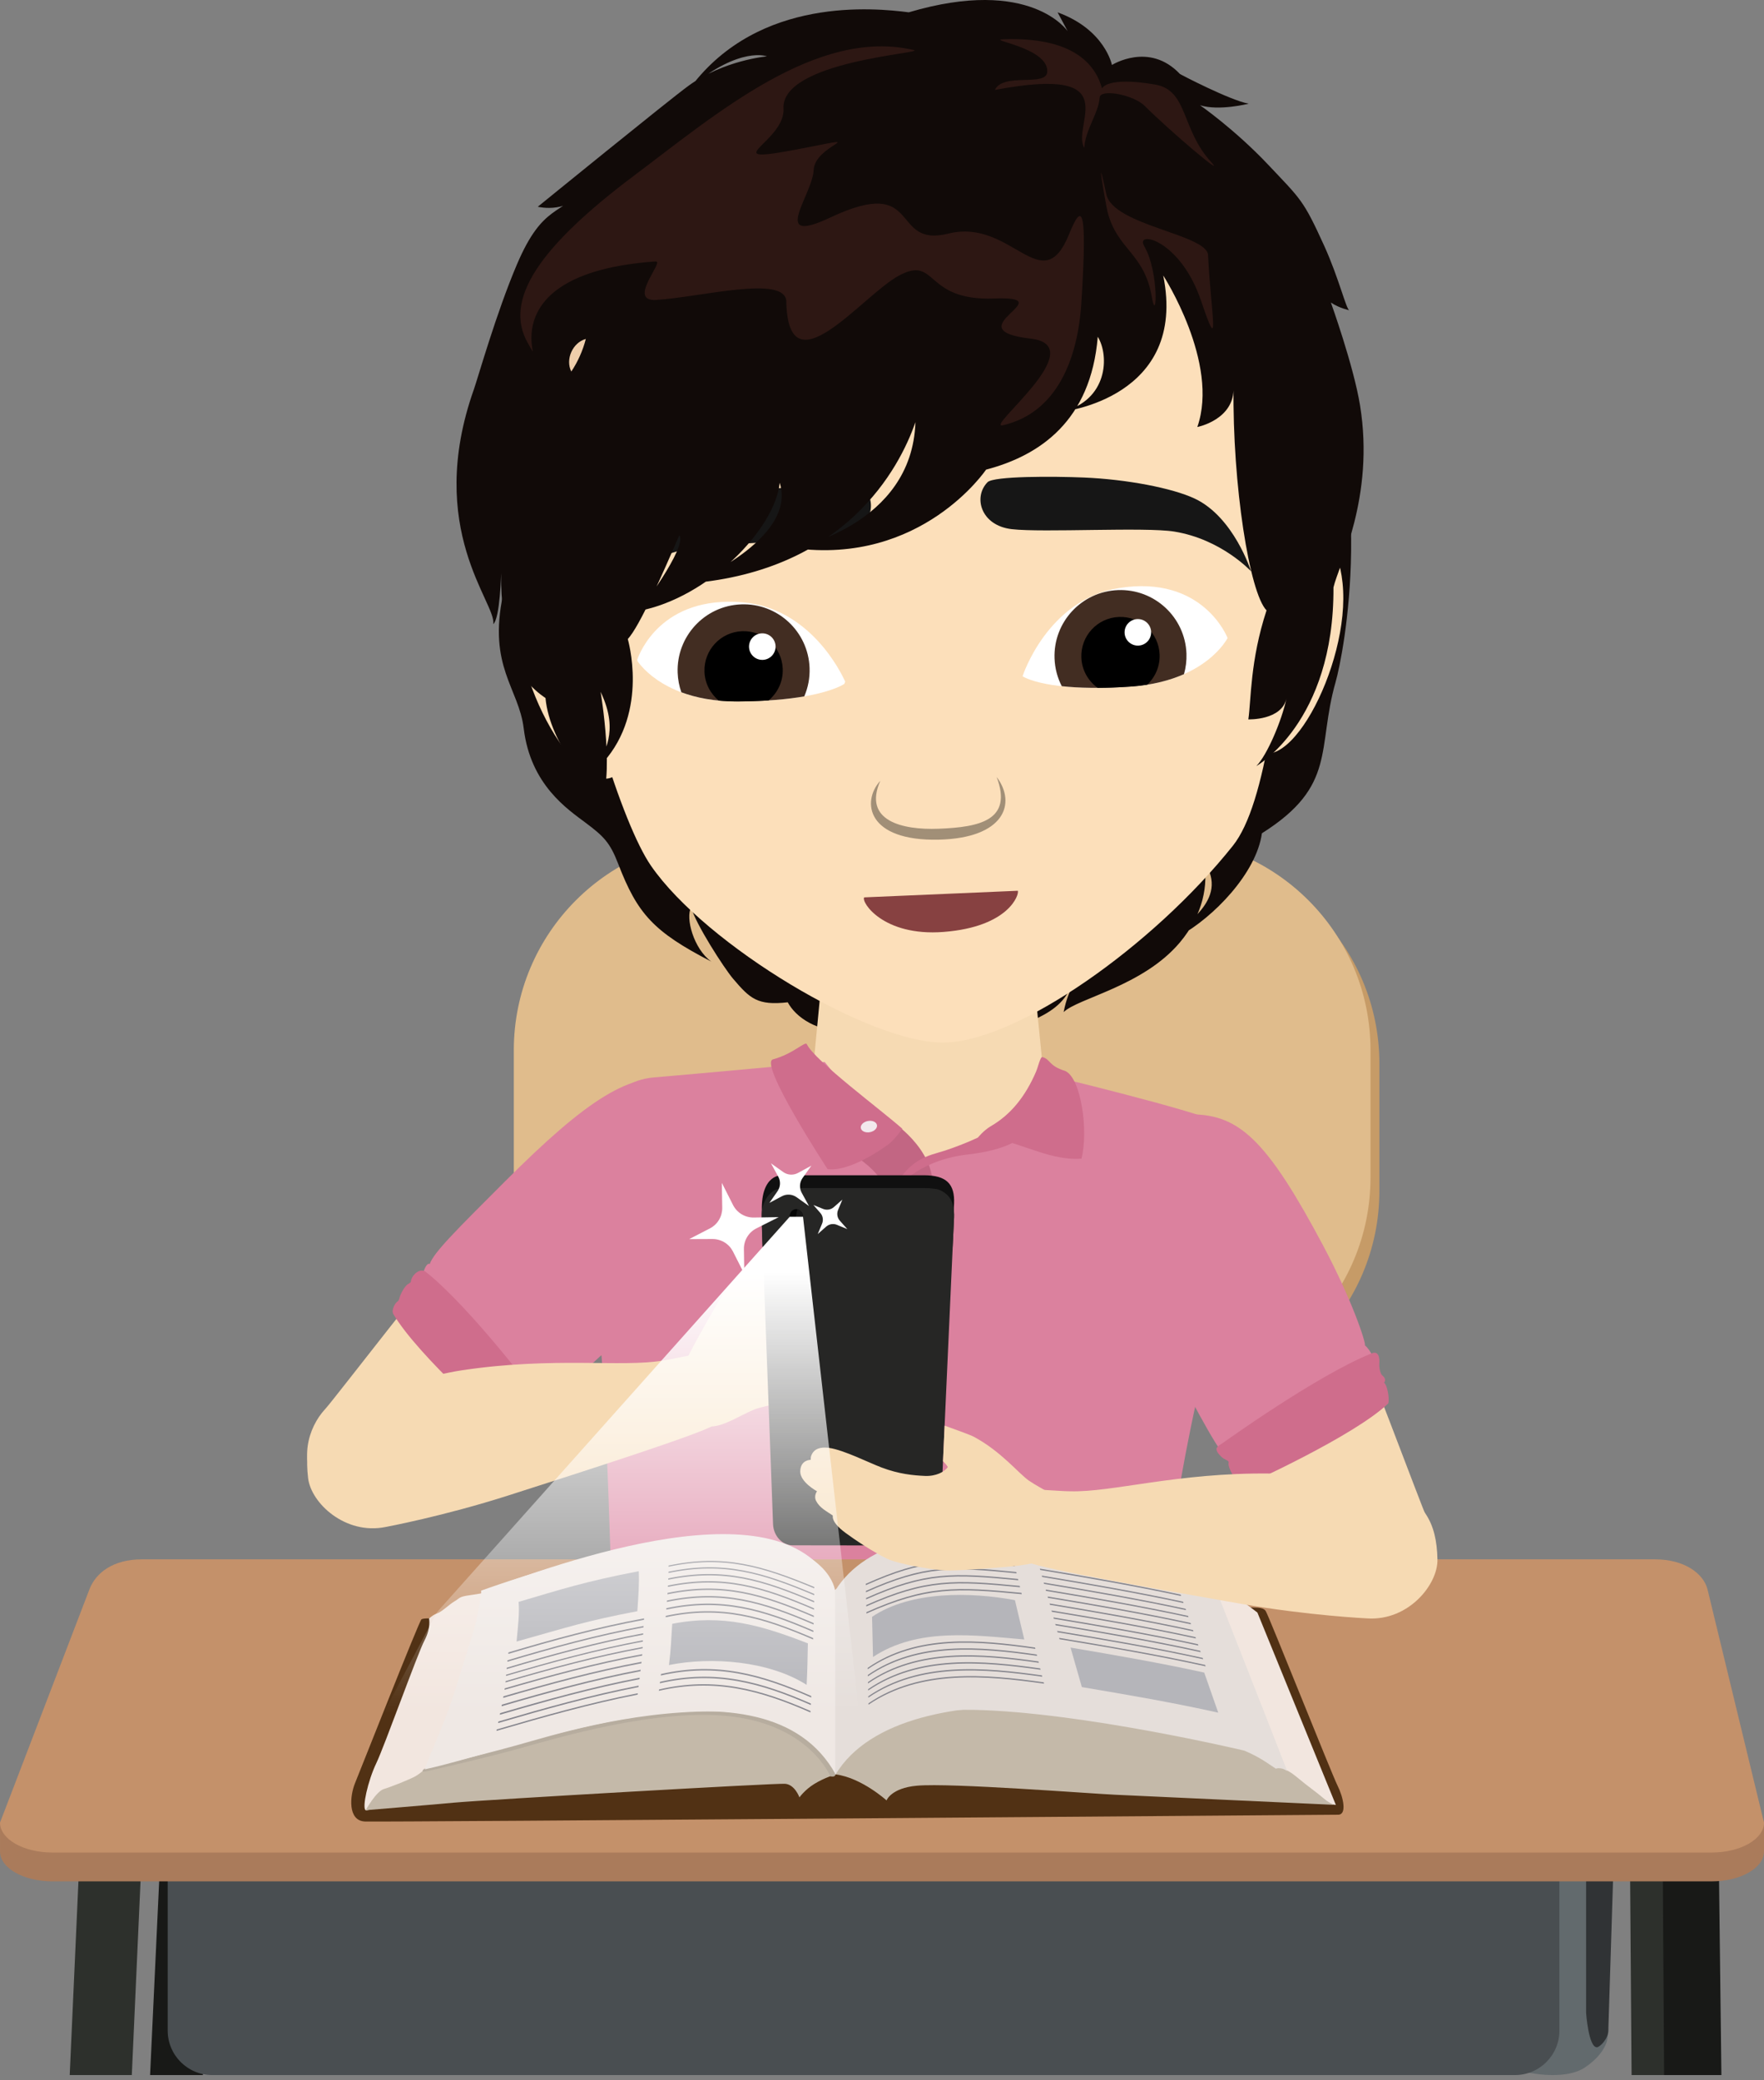 <svg width="262" height="309" viewBox="0 0 262 309" fill="none" xmlns="http://www.w3.org/2000/svg">
<rect x="0" y="0" width="262" height="309" fill="#808080" stroke="none"/>
<g clip-path="url(#clip0_2470_23785)">
<path d="M127.47 265.685C127.47 266.855 126.522 267.803 125.352 267.803C124.183 267.803 123.234 266.855 123.234 265.685V191.555C123.234 190.386 124.183 189.438 125.352 189.438C126.522 189.438 127.47 190.386 127.47 191.555V265.685Z" fill="#494E51"/>
<path d="M162.47 265.685C162.47 266.855 161.522 267.803 160.352 267.803C159.183 267.803 158.234 266.855 158.234 265.685V191.555C158.234 190.386 159.183 189.438 160.352 189.438C161.522 189.438 162.47 190.386 162.47 191.555V265.685Z" fill="#494E51"/>
<path d="M173.381 126.479H109.129C91.735 126.479 77.633 140.581 77.633 157.974V176.872C77.633 194.265 91.735 208.367 109.129 208.367H173.381C190.774 208.367 204.876 194.265 204.876 176.872V157.974C204.876 140.581 190.774 126.479 173.381 126.479ZM163.711 141.669H118.806C116.616 141.669 114.844 139.893 114.844 137.707C114.844 135.521 116.62 133.746 118.806 133.746H163.711C165.901 133.746 167.673 135.521 167.673 137.707C167.673 139.893 165.897 141.669 163.711 141.669Z" fill="#C69B67"/>
<path d="M172.062 124.498H107.809C90.416 124.498 76.314 138.6 76.314 155.993V174.891C76.314 192.284 90.416 206.386 107.809 206.386H172.062C189.455 206.386 203.557 192.284 203.557 174.891V155.993C203.557 138.6 189.455 124.498 172.062 124.498ZM162.388 139.687H117.483C115.293 139.687 113.521 137.911 113.521 135.726C113.521 133.54 115.297 131.764 117.483 131.764H162.388C164.578 131.764 166.35 133.54 166.35 135.726C166.35 137.911 164.574 139.687 162.388 139.687Z" fill="#E0BC8C"/>
<path d="M123.316 166.929C124.501 166.929 125.462 165.968 125.462 164.782C125.462 163.597 124.501 162.636 123.316 162.636C122.13 162.636 121.169 163.597 121.169 164.782C121.169 165.968 122.13 166.929 123.316 166.929Z" fill="#8993A3"/>
<path d="M123.316 188.446C124.501 188.446 125.462 187.485 125.462 186.3C125.462 185.114 124.501 184.153 123.316 184.153C122.13 184.153 121.169 185.114 121.169 186.3C121.169 187.485 122.13 188.446 123.316 188.446Z" fill="#8993A3"/>
<path d="M159.857 166.929C161.043 166.929 162.004 165.968 162.004 164.782C162.004 163.597 161.043 162.636 159.857 162.636C158.672 162.636 157.711 163.597 157.711 164.782C157.711 165.968 158.672 166.929 159.857 166.929Z" fill="#8993A3"/>
<path d="M159.857 188.446C161.043 188.446 162.004 187.485 162.004 186.3C162.004 185.114 161.043 184.153 159.857 184.153C158.672 184.153 157.711 185.114 157.711 186.3C157.711 187.485 158.672 188.446 159.857 188.446Z" fill="#8993A3"/>
<path d="M125.812 146.516C125.42 149.636 125.22 150.933 126.522 153.276C121.266 153.39 118.167 151.044 117.001 148.876C112.512 149.382 111.396 148.331 108.89 145.385C107.517 143.77 103.274 137.156 102.657 134.778C101.773 136.293 103.028 140.964 105.648 142.829C97.037 138.379 94.673 135.726 91.817 128.306C90.605 125.15 89.664 124.223 86.993 122.219C84.322 120.212 78.799 116.582 77.787 108.206C77.059 102.198 72.449 99.036 74.716 88.332C75.722 83.593 85.506 54.572 92.555 47.78C105.909 34.915 185.561 32.102 194.094 49.309C204.798 70.892 199.51 97.314 198.38 101.275C195.549 111.205 198.626 116.711 187.426 123.77C186.606 129.7 180.238 136.261 175.15 139.053C174.854 137.416 182.958 133.95 178.772 127.899C179.518 131.262 178.726 135.851 175.239 139.987C169.755 146.498 160.085 148.259 157.978 150.334C158.709 146.498 160.263 145.478 160.395 142.754C158.755 147.2 159.247 150.427 147.723 153.376C149.488 150.716 149.306 150.231 149.288 147.71C147.48 152.417 137.336 158.956 137.336 158.956C137.336 158.956 126.268 150.634 125.805 146.516H125.812Z" fill="#110A08"/>
<path d="M123.33 132.475C124.752 122.452 131.605 118.968 137.763 118.968C144.748 118.968 150.753 122.962 152.097 131.719C152.29 132.963 155.784 166.22 155.784 169.194C155.784 173.569 153.274 187.214 137.763 187.214C122.253 187.214 119.179 173.134 119.743 169.194C119.981 167.521 123.041 134.518 123.33 132.475Z" fill="#F6DAB3"/>
<path d="M90.226 164.406C88.026 165.74 82.029 168.175 72.006 179.752C64.254 188.706 49.628 207.86 48.302 209.287C45.685 212.103 44.294 217.188 47.367 221.178C51.671 226.765 57.187 226.89 61.605 223.763C64.679 221.584 78.841 209.358 87.007 200.665C93.956 193.27 100.963 184.463 102.966 182.94C107.584 179.439 108.764 172.578 104.46 166.991C101.982 163.775 96.096 160.844 90.223 164.406H90.226Z" fill="#F6DAB3"/>
<path d="M111.703 166.815C109.46 161.623 106.547 161.937 100.218 160.425C93.889 158.917 87.093 163.381 75.091 175.394C67.864 182.625 64.387 186.055 63.824 187.756C63.207 187.342 62.369 190.198 62.736 190.64C63.225 191.225 77.708 208.579 79.234 209.467C80.761 210.355 109.09 182.657 110.822 178.909C112.555 175.162 113.942 172.01 111.7 166.818L111.703 166.815Z" fill="#DB819E"/>
<path d="M77.405 211.025C77.519 210.708 79.149 209.745 79.705 209.766C80.604 209.802 80.985 208.501 80.162 207.852C80.162 207.852 70.089 194.406 63.321 188.979C62.447 188.209 61.224 189.303 61.035 190.255C60.989 190.484 61.132 190.362 60.665 190.701C60.201 190.876 59.477 192.149 59.313 192.848C59.27 193.037 59.185 193.225 59.024 193.336C58.728 193.546 58.443 194.01 58.333 194.595C58.294 194.802 58.322 195.015 58.429 195.197C62.094 201.405 74.596 212.366 75.159 212.89C75.729 213.425 77.466 211.863 77.405 211.022V211.025Z" fill="#CF6D8C"/>
<path d="M177.638 166.165C172.375 164.793 171.933 165.281 163.579 163.612C161.372 163.17 153.638 161.591 150.521 158.146C148.311 155.7 145.169 151.789 137.585 151.3C130.475 150.84 127.07 153.839 124.257 155.839C119.529 159.202 112.48 159.893 110.233 160.068C104.336 160.532 102.328 159.918 96.013 160.892C88.982 161.976 92.409 201.822 92.812 213.973C93.129 223.465 93.678 228.129 93.603 246.738C93.571 254.696 101.301 276.019 129.912 278.429C156.832 280.701 168.528 258.897 169.469 251.074C170.685 241.001 172.25 228.571 173.784 219.201C175.748 207.202 186.912 168.579 177.634 166.162L177.638 166.165Z" fill="#F6DAB3"/>
<path d="M97.148 160.032C82.832 161.201 88.377 188.022 89.154 198.63C90.73 220.063 90.723 244.049 91.636 248.399C93.005 254.906 99.847 277.459 129.852 279.395C159.857 281.335 169.213 260.105 170.458 254.14C171.303 250.078 173.121 228.891 177.642 208.357C179.967 197.803 188.093 170.272 181.13 166.771C177.354 164.874 154.94 159.508 154.94 159.508L152.18 168.161L140.867 171.577L135.547 173.738L122.486 157.743C122.486 157.743 102.429 159.597 97.145 160.032H97.148Z" fill="#DB819E"/>
<path d="M137.179 197.378C137.133 198.08 134.17 199.064 134.17 199.064C134.17 199.064 130.939 197.916 131 196.979C131.06 196.041 132.597 172.265 132.597 172.265L138.523 176.597C138.523 176.597 137.225 196.679 137.179 197.381V197.378Z" fill="#C26683"/>
<path d="M132.248 177.693C132.248 177.693 130.879 173.6 125.858 171.09C125.858 171.09 130.529 167.546 132.227 166.387C132.227 166.387 138.912 170.555 138.524 176.595L132.248 177.693Z" fill="#C26683"/>
<path d="M132.248 177.694C132.248 177.694 135.314 172.438 143.743 171.479C149.869 170.78 151.588 169.001 151.719 168.797C151.851 168.594 149.306 166.854 149.306 166.854C149.306 166.854 145.729 169.115 140.395 170.887C137.985 171.689 134.783 171.907 132.248 177.694Z" fill="#CF6D8C"/>
<path d="M145.22 168.997C150.362 168.712 155.161 172.498 160.624 172.099C161.686 168.031 160.581 160.111 158.206 159.074C155.696 158.293 156.078 157.366 154.83 157.013C154.505 156.92 154.195 158.453 153.867 159.213C152.312 162.8 150.194 165.517 147.174 167.271C146.087 167.902 145.224 168.993 145.224 168.993L145.22 168.997Z" fill="#CF6D8C"/>
<path d="M131.453 170.322C131.453 170.322 126.322 174.091 122.917 173.659C122.917 173.659 112.637 157.935 114.805 157.35C117.796 156.548 119.604 154.612 119.829 155.089C120.988 157.55 130.971 164.934 134.009 167.651C134.009 167.651 132.711 169.612 131.449 170.318L131.453 170.322Z" fill="#CF6D8C"/>
<path d="M135.044 180.6C135.717 180.6 136.263 180.054 136.263 179.38C136.263 178.707 135.717 178.161 135.044 178.161C134.37 178.161 133.824 178.707 133.824 179.38C133.824 180.054 134.37 180.6 135.044 180.6Z" fill="#F2E9ED"/>
<path d="M130.251 167.103C130.34 167.56 129.877 168.037 129.214 168.166C128.554 168.294 127.944 168.027 127.855 167.57C127.766 167.114 128.23 166.636 128.893 166.508C129.552 166.379 130.162 166.647 130.251 167.103Z" fill="#F2E9ED"/>
<path d="M134.609 187.338C135.283 187.338 135.829 186.792 135.829 186.119C135.829 185.445 135.283 184.899 134.609 184.899C133.936 184.899 133.39 185.445 133.39 186.119C133.39 186.792 133.936 187.338 134.609 187.338Z" fill="#F2E9ED"/>
<path d="M134.134 194.64C134.807 194.64 135.353 194.094 135.353 193.421C135.353 192.747 134.807 192.201 134.134 192.201C133.461 192.201 132.915 192.747 132.915 193.421C132.915 194.094 133.461 194.64 134.134 194.64Z" fill="#F2E9ED"/>
<path d="M185.116 170.036C186.82 171.961 191.83 176.062 197.977 190.086C202.733 200.932 211.031 223.556 211.876 225.314C213.541 228.78 213.363 234.046 209.248 236.949C203.482 241.01 198.177 239.498 194.882 235.201C192.589 232.21 182.684 216.339 177.453 205.621C173.003 196.5 168.92 186.014 167.455 183.967C164.078 179.257 164.984 172.354 170.75 168.289C174.066 165.95 180.559 164.894 185.116 170.036Z" fill="#F6DAB3"/>
<path d="M167.337 170.044C167.337 170.044 171.448 165.141 177.941 165.548C184.434 165.951 188.538 170.001 196.511 184.991C200.872 193.192 202.915 199.525 202.729 199.846C203.528 200.42 204.441 202.452 204.263 202.745C203.863 203.393 184.406 216.526 182.687 216.929C180.968 217.332 166.039 186.731 165.472 182.642C164.905 178.552 163.614 175.336 167.333 170.048" fill="#DB819E"/>
<path d="M182.498 217.218C182.484 216.883 181.892 216.865 181.389 216.373C180.198 215.204 180.712 214.89 181.511 214.409C181.511 214.409 195.616 204.264 203.675 201.045C204.737 200.563 204.955 201.637 204.858 202.603C204.833 202.835 204.901 203.79 205.251 204.25C205.732 204.625 205.857 205.031 205.564 205.388C205.967 205.573 206.417 207.534 206.195 208.454C201.079 213.332 185.526 220.345 184.823 220.688C184.124 221.03 182.192 218.003 182.495 217.218H182.498Z" fill="#CF6D8C"/>
<path d="M189.822 83.698C189.822 83.698 198.116 74.349 199.407 86.615C200.69 98.827 190.429 117.943 185.355 110.13C181.857 104.746 189.822 83.702 189.822 83.702V83.698Z" fill="#FCDFBA"/>
<path d="M86.257 87.615C86.257 87.615 77.279 78.918 76.922 91.245C76.566 103.518 88.239 121.806 92.711 113.63C95.791 107.996 86.26 87.615 86.26 87.615H86.257Z" fill="#FCDFBA"/>
<path d="M134.683 6.517C169.615 5.197 195.68 37.106 192.525 77.198C190.054 101.373 188.1 119.365 183.111 125.626C171.199 140.574 151.135 154.636 140.292 154.858C129.338 155.082 104.799 140.378 96.673 128.572C92.445 122.428 85.866 101.79 82.91 81.48C77.911 41.577 99.754 7.832 134.683 6.513V6.517Z" fill="#FCDFBA"/>
<path d="M128.354 133.293C127.866 133.946 131.128 139.119 140.139 138.424C149.894 137.675 151.424 132.815 151.167 132.309L128.354 133.29V133.293Z" fill="#874141"/>
<path opacity="0.36" d="M130.747 115.974C128.112 121.982 134.113 123.298 139.379 123.098C145.469 122.867 150.475 121.861 148.026 115.407C151.014 119.337 149.181 124.492 139.44 124.717C128.743 124.963 127.934 119.055 130.747 115.974Z" fill="black"/>
<path d="M166.182 87.351C155.549 89.066 151.887 100.415 151.876 100.447C151.916 100.476 155.424 102.872 168 101.97C179.111 101.175 182.309 94.803 182.327 94.767C182.313 94.728 178.704 85.329 166.182 87.351Z" fill="white"/>
<path d="M168.001 101.973C171.26 101.741 173.834 101.025 175.853 100.133C176.127 99.163 176.259 98.14 176.22 97.078C176.017 91.669 171.463 87.447 166.054 87.65C160.645 87.853 156.423 92.407 156.627 97.816C156.684 99.296 157.065 100.686 157.703 101.923C160.142 102.187 163.483 102.291 168.005 101.97L168.001 101.973Z" fill="#422D22"/>
<path d="M172.233 97.228C172.111 94.019 169.412 91.516 166.2 91.638C162.987 91.759 160.487 94.458 160.609 97.671C160.68 99.539 161.628 101.161 163.037 102.174C164.51 102.167 166.153 102.106 168 101.974C168.842 101.914 169.633 101.817 170.386 101.7C171.577 100.587 172.3 98.986 172.233 97.232V97.228Z" fill="black"/>
<path d="M169.002 95.896C170.091 95.896 170.974 95.013 170.974 93.924C170.974 92.835 170.091 91.953 169.002 91.953C167.913 91.953 167.03 92.835 167.03 93.924C167.03 95.013 167.913 95.896 169.002 95.896Z" fill="white"/>
<path d="M125.398 101.588C125.445 101.474 125.491 101.36 125.534 101.246C124.881 99.791 120.257 90.3 110.266 89.462C98.31 88.46 95.016 96.914 94.652 97.977C94.659 98.044 94.666 98.108 94.673 98.176C95.172 98.925 99.091 104.231 109.545 104.184C120.496 104.134 124.485 102.155 125.398 101.592V101.588Z" fill="white"/>
<path d="M119.455 103.436C120.015 102.138 120.3 100.701 120.243 99.196C120.04 93.787 115.486 89.566 110.077 89.769C104.668 89.972 100.446 94.525 100.65 99.934C100.689 100.947 100.878 101.917 101.199 102.826C103.342 103.625 106.084 104.199 109.549 104.185C113.846 104.167 117.069 103.849 119.458 103.436H119.455Z" fill="#422D22"/>
<path d="M116.257 99.345C116.135 96.136 113.436 93.633 110.224 93.754C107.014 93.876 104.511 96.575 104.633 99.787C104.697 101.52 105.52 103.043 106.761 104.062C107.635 104.144 108.558 104.191 109.546 104.187C111.25 104.18 112.78 104.123 114.16 104.034C115.497 102.918 116.328 101.224 116.257 99.349V99.345Z" fill="black"/>
<path d="M113.295 98.014C114.383 97.973 115.232 97.057 115.191 95.969C115.15 94.881 114.234 94.032 113.146 94.073C112.058 94.114 111.209 95.03 111.25 96.118C111.291 97.206 112.207 98.055 113.295 98.014Z" fill="white"/>
<path d="M146.669 71.627C147.589 70.693 156.546 70.743 160.971 70.928C167.339 71.196 174.096 72.486 177.44 74.055C183.274 76.794 185.816 84.863 185.816 84.863C185.816 84.863 181.445 80.099 174.413 78.958C170.085 78.255 154.924 79.133 150.292 78.601C145.66 78.074 144.519 73.82 146.673 71.627H146.669Z" fill="#161616"/>
<path d="M128.118 72.33C127.137 71.467 118.28 72.191 113.919 72.708C107.64 73.453 101.054 75.247 97.863 77.062C92.297 80.228 90.39 88.468 90.39 88.468C90.39 88.468 94.358 83.391 101.226 81.722C105.454 80.695 120.519 80.428 125.062 79.554C129.604 78.677 130.41 74.352 128.118 72.326V72.33Z" fill="#161616"/>
<path d="M93.239 94.927C95.033 92.984 98.395 85.257 100.895 79.517C102.128 81.281 94.947 90.734 94.947 90.734C105.106 88.798 115.096 78.654 115.806 71.708C118.452 80.141 102.563 86.637 102.563 86.637C125.476 84.712 133.566 69.679 135.963 62.705C135.485 78.14 117.853 81.403 117.853 81.403C136.879 84.009 146.456 69.757 146.456 69.757C154.465 67.657 162.013 62.491 163.047 50.022C164.809 52.888 164.505 59.467 157.823 61.136C157.823 61.136 176.433 59.128 172.771 40.922C172.771 40.922 181.161 53.89 177.834 63.425C177.834 63.425 183.425 62.344 183.214 57.445C183.036 72.004 185.589 88.096 188.114 90.659C185.664 98.126 185.839 103.945 185.411 106.851C185.411 106.851 190.381 107.033 191.084 103.709C190.381 107.033 188.188 112.199 186.595 113.789C186.595 113.789 198.165 107.311 198.055 87.25C198.796 83.988 204.227 73.851 201.995 60.173C201.035 54.297 197.673 44.941 197.673 44.941C198.953 45.796 200.411 46.082 200.411 46.082C199.962 46.014 198.864 41.318 196.685 36.522C193.555 29.633 193.216 29.623 188.395 24.506C183.4 19.211 178.24 15.635 178.24 15.635C181.079 16.519 185.457 15.403 185.457 15.403C182.672 14.893 175.299 11.046 175.238 10.978C170.678 6.154 165.151 9.652 165.151 9.652C165.151 9.652 164.128 4.392 157.082 1.836L158.579 4.642C158.579 4.642 153.128 -3.548 134.978 1.829C129.951 1.187 112.779 -0.578 102.617 12.9C109.944 6.817 113.909 8.371 113.909 8.371C113.909 8.371 107.487 8.935 102.253 12.746C99.315 14.886 79.875 30.71 79.875 30.71C79.875 30.71 84.945 31.98 86.892 27.605C83.384 32.154 80.702 30.076 76.784 39.261C73.714 46.46 70.997 56.097 70.394 57.802C63.017 78.622 73.806 89.625 73.261 92.709C74.27 91.854 74.43 85.125 74.43 85.125C74.37 89.743 74.976 92.253 75.397 95.088C76.245 100.782 81.02 103.674 81.02 103.674C81.672 110.691 87.948 116.899 88.91 119.851C91.481 116.214 89.206 102.761 89.206 102.761C92.241 109.133 89.124 111.654 89.602 113.233C96.438 105.571 93.232 94.942 93.246 94.927H93.239Z" fill="#110A08"/>
<path d="M97.387 38.832C71.183 40.675 81.655 56.66 78.403 50.969C74.724 44.526 80.126 36.625 94.26 26.021C106.337 16.96 121.316 4.064 135.721 7.433C137.675 7.889 115.957 9.03 116.37 16.155C116.666 21.278 104.967 24.851 120.132 21.852C129.217 20.055 120.991 21.592 120.849 25.261C120.706 28.927 114.238 36.589 123.295 32.318C137.115 25.8 132.059 36.899 140.866 34.696C150.269 32.343 154.754 44.69 158.78 34.803C160.609 30.307 161.565 30 160.609 45.008C160.071 53.451 156.911 61.299 148.999 63.16C145.933 63.881 162.406 51.372 153.082 50.299C141.454 48.958 158.159 43.938 147.644 44.337C137.172 44.733 139.247 37.876 133.532 40.929C128.073 43.849 117.066 58.283 116.787 44.801C116.702 40.754 104.015 44.156 97.462 44.548C93.047 44.812 98.749 38.746 97.39 38.843L97.387 38.832Z" fill="#2D1713"/>
<path d="M163.683 13.138C161.757 6.171 153.567 5.661 149.021 5.832C146.447 5.928 155.667 7.037 155.55 10.628C155.475 12.992 149.05 10.685 147.759 13.363C167.612 9.608 159.033 18.569 161.044 21.967C161.187 19.278 163.191 16.757 163.326 14.5C163.408 13.12 168.361 14.079 170.001 15.716C173.806 19.513 182.278 26.67 179.892 24.074C175.389 19.175 176.484 13.405 171.57 12.56C164.325 11.312 163.679 13.142 163.679 13.142L163.683 13.138Z" fill="#2D1713"/>
<path d="M164.488 31.416C165.925 37.129 169.965 37.549 171.077 44.124C171.801 48.414 172.186 40.384 169.947 36.562C168.524 34.133 175.31 35.531 178.394 44.691C181.329 53.406 179.863 46.702 179.428 37.892C179.275 34.793 165.326 33.499 164.32 28.856C162.584 20.834 164.231 30.379 164.492 31.416H164.488Z" fill="#2D1713"/>
<path d="M87.011 50.347C86.569 52.066 85.835 53.71 84.854 55.189C83.934 53.385 85.057 50.871 87.011 50.347Z" fill="#EFCEAB"/>
<path d="M158.462 267.615C157.493 268.385 156.48 269.102 155.467 269.818C159.896 268.1 163.889 265.279 166.988 261.681C166.35 264.566 170.022 266.577 170.739 269.444C168.953 264.242 168.329 258.644 168.924 253.174C166.831 258.815 163.169 263.867 158.459 267.615H158.462Z" fill="#EA98B6"/>
<path opacity="0.8" d="M92.327 248.969C92.901 251.49 93.8 253.921 94.798 256.307C97.105 261.805 100.471 267.503 106.098 269.478C100.453 268.797 95.141 265.699 91.768 261.124C92.613 261.83 94.046 261.602 95.112 261.884C93.204 256.339 91.768 251.233 91.732 245.371C91.857 246.583 92.056 247.785 92.327 248.972V248.969Z" fill="#D17596"/>
<path d="M45.76 219.542C46.199 223.293 51.316 228.018 57.256 226.812C57.299 226.805 65.845 225.219 75.544 222.113C86.975 218.455 104.044 212.971 105.927 211.737C106.868 211.12 109.792 209.758 109.564 205.989C109.286 201.461 104.529 201.044 103.67 201.104C103.192 201.136 99.302 201.992 98.428 202.092C92.278 203.126 82.315 201.489 68.662 203.525C64.066 204.21 52.617 207.333 52.26 207.505C46.459 210.336 45.133 214.165 45.76 219.542Z" fill="#F6DAB3"/>
<path d="M102.971 211.01C100.157 208.938 100.378 206.506 101.092 204.196C101.445 203.055 102.179 201.443 102.964 199.985C103.787 198.455 106.119 194.219 107.478 192.112C108.209 190.974 110.184 188.789 111.874 187.18C112.755 186.343 113.561 185.658 114.07 185.366C115.147 184.749 116.31 184.182 117.376 183.704C118.791 183.069 120.029 182.591 120.638 182.37C121.013 182.235 121.341 182.132 121.633 182.06C121.947 181.982 122.218 181.932 122.453 181.91C122.799 181.875 123.067 181.893 123.277 181.939C123.555 182 123.733 182.114 123.865 182.214C124.91 181.803 125.848 181.222 127.028 181.351C127.862 181.44 128.155 182.253 128.155 182.253C128.155 182.253 130.697 180.898 132.013 181.828C133.432 182.83 132.555 184.075 132.555 184.075C132.555 184.075 132.968 184.221 133.239 184.816C133.689 185.804 133.029 186.763 132.508 187.341C131.029 188.981 127.481 190.992 125.794 192.197C123.534 193.816 122.179 195.517 121.195 196.861C120.232 198.177 120.068 199.632 120.414 200.437C123.238 200.53 126.468 197.211 128.351 197.032C131.874 196.701 132.605 198.673 131.317 199.721C130.009 200.787 128.904 201.283 127.577 202.16C126.425 202.919 122.821 205.707 122.004 206.143C117.9 208.342 113.771 208.656 112.031 209.359C111.054 209.754 109.596 210.535 108.947 210.846C106.864 211.84 104.996 212.504 102.971 211.01Z" fill="#F6DAB3"/>
<path d="M19.577 308.22L21.064 275.163H11.844L10.353 308.22H19.577Z" fill="#2D302C"/>
<path d="M30.14 308.218L32.981 241.48H25.422L22.291 308.218H30.14Z" fill="#181917"/>
<path d="M251.554 308.22L251.312 275.163H242.087L242.333 308.22H251.554Z" fill="#2D302C"/>
<path d="M255.673 308.219L255.042 255.79H246.823L247.165 308.219H255.673Z" fill="#181917"/>
<path d="M227.871 307.998C227.871 307.998 232.714 308.879 235.356 307.117C237.998 305.356 238.558 303.598 238.672 303.156C238.797 302.675 238.875 301.616 238.875 301.616L237.556 271.896H226.11L225.104 307.588L227.871 307.998Z" fill="#626A6D"/>
<path d="M235.576 273.219V298.974C235.576 298.974 235.936 304.151 237.195 304.087C237.637 304.066 238.878 302.796 238.878 301.616C238.878 301.206 238.899 300.903 238.899 300.903L240.129 261.774V233.259L235.572 273.219H235.576Z" fill="#303335"/>
<path d="M225.008 270.577H31.512C27.865 270.577 24.908 273.533 24.908 277.18V301.616C24.908 305.263 27.865 308.219 31.512 308.219H225.008C228.655 308.219 231.612 305.263 231.612 301.616V277.18C231.612 273.533 228.655 270.577 225.008 270.577Z" fill="#494E51"/>
<path d="M261.998 275.005C261.998 277.458 258.514 279.447 254.221 279.447H7.779C3.482 279.447 0.002 277.458 0.002 275.005V270.719L13.287 240.343C13.287 237.89 16.768 235.9 21.064 235.9H245.835C247.781 235.9 253.611 236.129 253.611 236.745V240.343L262.001 270.719V275.005H261.998Z" fill="#AA7B5B"/>
<path d="M261.998 270.721C261.998 273.174 258.514 275.163 254.221 275.163H7.779C3.482 275.163 0.002 273.174 0.002 270.721L13.287 236.059C14.211 233.645 16.768 231.616 21.064 231.616H245.831C250.128 231.616 252.991 233.677 253.608 236.059L261.998 270.721Z" fill="#C4916A"/>
<path d="M113.243 182.942H141.486C141.486 182.942 141.582 181.641 141.704 178.785C141.825 175.882 140.616 174.566 137.222 174.566H116.195C116.195 174.566 113.029 174.281 113.153 179.815C113.2 181.915 113.246 182.942 113.246 182.942H113.243Z" fill="#101010"/>
<path d="M138.609 176.566L116.238 176.53C114.427 176.527 113.029 178.445 113.115 180.788L114.819 226.392C114.883 228.132 116.185 229.533 117.721 229.533L136.708 229.558C138.245 229.558 139.557 228.164 139.636 226.424L141.7 180.83C141.807 178.491 140.424 176.57 138.612 176.566H138.609Z" fill="#262625"/>
<path d="M113.243 185.224H141.486C141.486 185.224 141.582 183.73 141.704 180.874C141.825 177.972 140.616 176.467 137.222 176.467H116.195C116.195 176.467 113.029 176.371 113.153 181.904C113.2 184.008 113.246 185.224 113.246 185.224H113.243Z" fill="#262625"/>
<path d="M117.294 180.735C117.279 180.596 117.294 180.457 117.333 180.321C117.372 180.186 117.44 180.061 117.529 179.954C117.618 179.847 117.729 179.758 117.853 179.694C117.978 179.63 118.114 179.59 118.253 179.58C118.538 179.605 118.805 179.736 118.994 179.954C119.183 180.168 119.283 180.45 119.273 180.738C119.287 180.877 119.273 181.017 119.23 181.148C119.187 181.284 119.123 181.405 119.034 181.512C118.945 181.619 118.834 181.708 118.709 181.772C118.584 181.837 118.449 181.876 118.31 181.887C118.025 181.862 117.761 181.73 117.568 181.516C117.379 181.302 117.279 181.024 117.286 180.738L117.294 180.735Z" fill="#040505"/>
<path d="M118.445 179.601L117.971 181.811C117.971 181.811 119.162 182.286 119.28 180.734C119.344 179.875 118.449 179.601 118.449 179.601H118.445Z" fill="#171717"/>
<path d="M64.391 240.415C64.391 240.415 62.936 240.305 62.597 240.526C62.262 240.751 53.523 262.936 52.738 264.84C51.954 266.744 51.619 270.442 54.197 270.556C56.775 270.666 197.403 269.547 198.747 269.547C200.092 269.547 199.532 266.969 198.637 265.175C197.742 263.382 188.439 239.963 187.99 239.292C187.541 238.618 186.311 238.843 185.187 238.732C184.068 238.622 64.391 240.412 64.391 240.412V240.415Z" fill="#513114"/>
<path d="M72.235 236.494C72.235 236.494 71.45 236.718 69.771 236.943C68.091 237.168 68.316 237.392 67.532 237.838C66.747 238.287 65.628 239.407 64.954 239.632C64.28 239.856 63.72 240.416 63.72 240.416C63.72 240.416 64.055 241.76 63.046 243.664C62.037 245.568 57.106 259.353 55.876 261.927C54.642 264.505 53.747 268.538 54.307 268.873C54.867 269.208 63.945 264.841 67.418 264.616C70.891 264.391 98.57 247.918 94.984 242.766C91.397 237.613 73.693 236.715 72.235 236.49V236.494Z" fill="#F2E6DF"/>
<path d="M124.115 263.553C124.115 263.553 122.435 264.059 120.977 264.954C119.518 265.849 118.738 266.972 118.738 266.972C118.738 266.972 118.064 265.068 116.609 264.954C115.151 264.844 72.349 267.308 67.418 267.757C62.486 268.206 54.307 268.876 54.307 268.876C54.307 268.876 55.876 266.074 56.995 265.739C58.115 265.404 60.917 264.28 61.702 263.835C62.486 263.385 63.606 262.38 63.606 262.38C63.606 262.38 97.668 248.149 105.737 249.943C113.806 251.736 123.779 260.027 124.115 263.557V263.553Z" fill="#C4B9A9"/>
<path d="M180.255 235.26C180.255 235.26 182.609 236.493 183.728 237.278C184.848 238.062 186.755 239.517 186.755 239.517L198.408 268.092C198.408 268.092 196.504 267.978 193.366 265.849C190.228 263.721 187.989 261.703 187.989 261.703C187.989 261.703 177.342 237.274 180.259 235.26H180.255Z" fill="#F2E6DF"/>
<path d="M124.004 236.154C124.004 236.154 132.782 229.918 142.98 229.583C153.178 229.248 175.884 233.241 175.884 233.241C175.884 233.241 176.444 234.25 177.788 234.586C179.132 234.921 180.252 235.259 180.252 235.259L191.12 262.936C191.12 262.936 184.06 265.96 177.339 263.271C170.614 260.583 145.515 256.546 140.138 256.325C134.761 256.101 131.285 257.11 128.711 259.238C126.133 261.367 124.004 263.553 124.004 263.553V236.154Z" fill="#E5DEDA"/>
<path d="M63.046 262.712C63.046 262.712 66.408 254.982 67.528 251.284C68.647 247.587 71.115 240.077 71.336 238.623C71.557 237.168 71.45 236.269 71.45 236.269C71.45 236.269 98.378 226.378 111.678 228.425C123.33 230.218 124.004 236.159 124.004 236.159L124.114 263.557C124.114 263.557 120.577 254.843 105.737 254.536C96.88 254.354 84.875 257.438 75.932 259.692C68.359 261.599 63.046 262.719 63.046 262.719V262.712Z" fill="#EFE8E4"/>
<path d="M124.114 263.552C124.114 263.552 128.486 253.636 144.62 253.971C160.755 254.306 184.791 260.022 184.791 260.022C184.791 260.022 186.47 260.696 187.986 261.701L189.497 262.711C189.497 262.711 190.506 262.204 192.521 263.887C194.539 265.567 195.377 266.073 196.554 267.082C197.73 268.091 198.401 268.091 198.401 268.091C198.401 268.091 169.323 266.747 165.626 266.579C161.928 266.412 141.247 264.796 136.213 265.235C132.347 265.57 131.674 267.421 131.674 267.421C131.674 267.421 127.976 264.058 124.111 263.556L124.114 263.552Z" fill="#C4B9A9"/>
<path d="M124.114 263.554C124.114 263.554 120.641 254.197 105.962 254.197C93.076 254.197 81.708 257.863 76.716 259.239C70.216 261.033 63.046 262.712 63.046 262.712C63.046 262.712 62.094 263.382 63.606 263.047C65.117 262.712 72.349 261.036 76.827 259.799C82.093 258.344 97.718 253.559 108.875 254.982C120.303 256.436 123.33 263.835 123.33 263.835C123.33 263.835 124 264.06 124.114 263.557V263.554Z" fill="#B7AD9F"/>
<path d="M124.115 263.553C113.682 244.716 78.172 259.509 63.1 262.808C66.819 254.478 70.271 245.443 71.504 236.361C82.725 232.354 117.041 219.503 124.058 236.251C124.094 245.325 124.133 254.389 124.169 263.464L124.115 263.549V263.553Z" fill="#EFE8E4"/>
<path d="M94.666 239.317C86.808 240.819 84.522 241.646 76.724 243.824C76.977 241.129 77.159 239.621 77.027 237.934C83.267 236.094 86.85 234.917 94.87 233.374C94.955 235.306 94.834 236.711 94.663 239.317H94.666Z" fill="#B5B5BA"/>
<path d="M119.807 250.26C114.241 246.72 105.723 246.032 99.358 247.315C99.693 244.659 99.668 243.678 99.843 241.193C107.348 239.724 113.061 241.4 119.992 244.095C119.928 246.577 119.942 247.707 119.807 250.264V250.26Z" fill="#B5B5BA"/>
<path d="M95.643 240.598C88.864 241.843 82.093 243.686 75.493 245.662C75.504 245.572 75.511 245.526 75.522 245.437C82.118 243.462 88.886 241.625 95.66 240.381C95.653 240.466 95.653 240.509 95.646 240.595L95.643 240.598Z" fill="#84848C"/>
<path d="M95.575 241.721C88.772 242.983 81.983 244.837 75.358 246.823C75.369 246.738 75.372 246.695 75.383 246.609C82.004 244.627 88.79 242.773 95.589 241.514C95.586 241.6 95.582 241.639 95.579 241.725L95.575 241.721Z" fill="#84848C"/>
<path d="M95.519 242.802C88.694 244.072 81.887 245.937 75.241 247.919C75.248 247.841 75.251 247.798 75.262 247.716C81.905 245.733 88.712 243.868 95.529 242.599C95.526 242.681 95.522 242.72 95.519 242.799V242.802Z" fill="#84848C"/>
<path d="M95.483 243.829C88.644 245.095 81.823 246.96 75.155 248.931C75.158 248.86 75.162 248.821 75.169 248.75C81.833 246.778 88.651 244.913 95.486 243.644C95.486 243.718 95.486 243.758 95.483 243.833V243.829Z" fill="#84848C"/>
<path d="M95.451 244.826C88.597 246.085 81.766 247.942 75.08 249.896C75.087 249.818 75.091 249.778 75.098 249.704C81.78 247.75 88.608 245.892 95.458 244.633C95.458 244.712 95.454 244.751 95.447 244.829L95.451 244.826Z" fill="#84848C"/>
<path d="M95.376 245.91C88.498 247.179 81.645 249.044 74.934 250.994C74.948 250.909 74.956 250.862 74.966 250.777C81.673 248.826 88.519 246.965 95.394 245.699C95.387 245.781 95.383 245.824 95.376 245.91Z" fill="#84848C"/>
<path d="M95.265 247.056C88.359 248.343 81.477 250.229 74.734 252.19C74.752 252.097 74.759 252.051 74.777 251.958C81.513 250.001 88.391 248.118 95.29 246.834C95.28 246.924 95.276 246.966 95.265 247.056Z" fill="#84848C"/>
<path d="M95.13 248.233C88.188 249.545 81.274 251.46 74.492 253.439C74.51 253.343 74.521 253.296 74.538 253.2C81.31 251.225 88.216 249.317 95.155 248.008C95.144 248.097 95.137 248.144 95.126 248.233H95.13Z" fill="#84848C"/>
<path d="M94.98 249.419C87.999 250.76 81.049 252.703 74.232 254.7C74.253 254.603 74.26 254.557 74.282 254.461C81.092 252.468 88.034 250.531 95.009 249.194C94.998 249.283 94.991 249.33 94.98 249.419Z" fill="#84848C"/>
<path d="M94.834 250.59C87.813 251.955 80.832 253.92 73.975 255.934C73.993 255.842 74.004 255.799 74.021 255.706C80.871 253.695 87.845 251.734 94.859 250.372C94.848 250.461 94.841 250.504 94.831 250.59H94.834Z" fill="#84848C"/>
<path d="M94.699 251.712C87.642 253.096 80.629 255.078 73.736 257.096C73.754 257.011 73.761 256.968 73.779 256.882C80.668 254.864 87.674 252.885 94.724 251.505C94.713 251.587 94.709 251.63 94.699 251.712Z" fill="#84848C"/>
<path d="M120.938 235.919C113.339 232.767 107.606 230.963 99.298 232.706C99.298 232.639 99.298 232.606 99.298 232.539C107.609 230.784 113.336 232.582 120.941 235.726C120.941 235.801 120.941 235.841 120.941 235.919H120.938Z" fill="#84848C"/>
<path d="M120.935 236.949C113.372 233.758 107.592 231.922 99.291 233.637C99.291 233.562 99.291 233.526 99.291 233.455C107.592 231.736 113.365 233.569 120.931 236.753C120.931 236.832 120.931 236.871 120.931 236.949H120.935Z" fill="#84848C"/>
<path d="M120.919 238.01C113.381 234.797 107.548 232.94 99.254 234.64C99.254 234.562 99.258 234.523 99.261 234.444C107.555 232.74 113.378 234.598 120.919 237.807C120.919 237.889 120.919 237.928 120.919 238.01Z" fill="#84848C"/>
<path d="M120.899 239.093C113.375 235.866 107.488 234.002 99.202 235.706C99.205 235.624 99.209 235.581 99.212 235.503C107.499 233.802 113.379 235.663 120.902 238.89C120.902 238.972 120.902 239.015 120.899 239.097V239.093Z" fill="#84848C"/>
<path d="M120.871 240.192C113.358 236.962 107.41 235.097 99.131 236.812C99.138 236.726 99.138 236.684 99.145 236.602C107.425 234.89 113.361 236.755 120.878 239.985C120.878 240.067 120.878 240.11 120.871 240.196V240.192Z" fill="#84848C"/>
<path d="M120.838 241.297C113.329 238.066 107.321 236.209 99.048 237.942C99.055 237.856 99.059 237.813 99.066 237.728C107.338 235.998 113.339 237.856 120.849 241.09C120.849 241.176 120.845 241.215 120.841 241.3L120.838 241.297Z" fill="#84848C"/>
<path d="M120.803 242.409C113.3 239.179 107.225 237.328 98.96 239.082C98.967 238.997 98.97 238.954 98.977 238.865C107.246 237.114 113.308 238.965 120.81 242.195C120.81 242.281 120.806 242.32 120.803 242.406V242.409Z" fill="#84848C"/>
<path d="M120.771 243.518C113.272 240.287 107.136 238.44 98.874 240.219C98.881 240.134 98.885 240.091 98.888 240.005C107.15 238.233 113.276 240.08 120.774 243.307C120.774 243.393 120.771 243.432 120.767 243.518H120.771Z" fill="#84848C"/>
<path d="M120.485 252.133C113.015 248.849 106.401 246.995 98.147 248.871C98.157 248.782 98.164 248.739 98.175 248.65C106.426 246.785 113.026 248.635 120.496 251.923C120.492 252.009 120.489 252.051 120.485 252.137V252.133Z" fill="#84848C"/>
<path d="M120.427 253.252C112.947 249.971 106.254 248.128 97.999 250.028C98.01 249.943 98.017 249.896 98.028 249.811C106.286 247.914 112.961 249.757 120.442 253.038C120.438 253.123 120.434 253.166 120.431 253.248L120.427 253.252Z" fill="#84848C"/>
<path d="M120.371 254.353C112.883 251.069 106.123 249.226 97.858 251.148C97.869 251.066 97.872 251.023 97.883 250.941C106.144 249.023 112.894 250.862 120.382 254.146C120.378 254.228 120.375 254.271 120.371 254.353Z" fill="#84848C"/>
<path d="M191.148 263.047C176.74 253.512 134.091 247.026 124.114 263.557L124.054 263.45V236.255C133.253 221.429 167.519 228.917 180.305 235.36C183.928 244.584 187.583 253.801 191.148 263.047Z" fill="#E5DEDA"/>
<path d="M152.134 243.519C144.703 242.887 136.352 241.704 129.663 246.118C129.606 243.733 129.577 242.538 129.524 240.153C135.282 236.263 144.239 236.459 150.743 237.675C151.299 240.014 151.577 241.183 152.134 243.522V243.519Z" fill="#B5B5BA"/>
<path d="M180.937 254.389C174.223 252.891 167.466 251.732 160.684 250.591C160.01 248.245 159.675 247.068 159.005 244.722C165.651 245.845 172.273 246.99 178.858 248.434C179.693 250.816 180.106 252.007 180.941 254.389H180.937Z" fill="#B5B5BA"/>
<path d="M150.729 232.657C141.209 231.709 137.344 231.523 128.59 235.453C128.59 235.374 128.59 235.331 128.586 235.253C137.329 231.327 141.173 231.513 150.679 232.461C150.697 232.54 150.708 232.579 150.729 232.657Z" fill="#84848C"/>
<path d="M150.986 233.693C141.409 232.744 137.415 232.562 128.615 236.506C128.615 236.427 128.615 236.385 128.612 236.306C137.405 232.363 141.373 232.548 150.94 233.496C150.958 233.575 150.968 233.614 150.99 233.693H150.986Z" fill="#84848C"/>
<path d="M151.242 234.725C141.604 233.78 137.486 233.595 128.639 237.56C128.639 237.482 128.639 237.439 128.636 237.36C137.475 233.399 141.568 233.584 151.195 234.529C151.213 234.608 151.224 234.647 151.245 234.725H151.242Z" fill="#84848C"/>
<path d="M151.5 235.758C141.805 234.813 137.562 234.628 128.662 238.611C128.662 238.532 128.662 238.49 128.658 238.411C137.547 234.432 141.765 234.617 151.453 235.562C151.471 235.641 151.482 235.68 151.503 235.758H151.5Z" fill="#84848C"/>
<path d="M151.756 236.789C142 235.848 137.636 235.662 128.686 239.663C128.686 239.585 128.686 239.542 128.683 239.463C137.622 235.466 141.965 235.652 151.709 236.593C151.727 236.671 151.738 236.711 151.759 236.789H151.756Z" fill="#84848C"/>
<path d="M153.778 244.913C145.448 243.722 136.188 242.859 128.875 247.94C128.875 247.862 128.875 247.819 128.872 247.741C136.17 242.663 145.413 243.526 153.731 244.717C153.749 244.795 153.76 244.835 153.781 244.913H153.778Z" fill="#84848C"/>
<path d="M154.034 245.947C145.63 244.749 136.281 243.886 128.897 248.992C128.897 248.913 128.897 248.871 128.893 248.792C136.263 243.69 145.594 244.553 153.984 245.751C154.002 245.829 154.013 245.868 154.034 245.947Z" fill="#84848C"/>
<path d="M154.292 246.98C145.812 245.775 136.378 244.912 128.922 250.047C128.922 249.968 128.922 249.925 128.918 249.847C136.36 244.72 145.777 245.582 154.245 246.784C154.263 246.863 154.274 246.902 154.295 246.98H154.292Z" fill="#84848C"/>
<path d="M154.547 248.013C145.993 246.804 136.473 245.937 128.946 251.097C128.946 251.018 128.946 250.976 128.942 250.897C136.455 245.741 145.961 246.608 154.501 247.816C154.519 247.895 154.529 247.934 154.551 248.013H154.547Z" fill="#84848C"/>
<path d="M154.804 249.048C146.175 247.832 136.569 246.966 128.967 252.154C128.967 252.075 128.967 252.032 128.964 251.954C136.552 246.773 146.14 247.639 154.754 248.852C154.772 248.93 154.783 248.969 154.804 249.048Z" fill="#84848C"/>
<path d="M155.061 250.079C146.357 248.856 136.666 247.989 128.993 253.202C128.993 253.124 128.993 253.081 128.989 253.003C136.648 247.797 146.322 248.66 155.015 249.883C155.033 249.961 155.043 250 155.065 250.079H155.061Z" fill="#84848C"/>
<path d="M175.42 237.058C168.478 235.568 161.504 234.366 154.501 233.193C154.479 233.115 154.469 233.076 154.447 232.997C161.447 234.167 168.417 235.368 175.353 236.859C175.381 236.937 175.395 236.98 175.42 237.058Z" fill="#84848C"/>
<path d="M175.787 238.109C168.82 236.608 161.817 235.402 154.786 234.229C154.765 234.151 154.754 234.112 154.732 234.033C161.757 235.206 168.756 236.411 175.716 237.909C175.745 237.987 175.759 238.03 175.784 238.109H175.787Z" fill="#84848C"/>
<path d="M176.154 239.16C169.162 237.648 162.131 236.443 155.074 235.263C155.053 235.185 155.042 235.145 155.021 235.067C162.074 236.244 169.095 237.452 176.087 238.961C176.115 239.039 176.13 239.078 176.154 239.16Z" fill="#84848C"/>
<path d="M176.523 240.213C169.502 238.694 162.449 237.482 155.365 236.302C155.343 236.223 155.332 236.184 155.311 236.105C162.389 237.286 169.438 238.498 176.455 240.017C176.484 240.095 176.498 240.138 176.523 240.217V240.213Z" fill="#84848C"/>
<path d="M176.89 241.265C169.844 239.735 162.763 238.519 155.653 237.335C155.632 237.257 155.621 237.218 155.6 237.139C162.706 238.323 169.78 239.535 176.822 241.065C176.851 241.143 176.865 241.186 176.89 241.265Z" fill="#84848C"/>
<path d="M177.257 242.317C170.186 240.776 163.08 239.56 155.942 238.369C155.92 238.291 155.91 238.252 155.888 238.173C163.019 239.361 170.122 240.577 177.189 242.117C177.218 242.195 177.232 242.238 177.257 242.317Z" fill="#84848C"/>
<path d="M177.624 243.369C170.528 241.818 163.394 240.598 156.23 239.408C156.209 239.329 156.198 239.29 156.177 239.211C163.337 240.402 170.464 241.622 177.556 243.169C177.585 243.248 177.599 243.287 177.624 243.369Z" fill="#84848C"/>
<path d="M177.988 244.421C170.868 242.859 163.708 241.64 156.516 240.442C156.495 240.363 156.484 240.324 156.462 240.246C163.651 241.44 170.803 242.663 177.92 244.221C177.949 244.3 177.963 244.343 177.988 244.421Z" fill="#84848C"/>
<path d="M178.33 245.402C171.185 243.833 164 242.606 156.783 241.408C156.762 241.33 156.751 241.29 156.729 241.212C163.943 242.41 171.12 243.633 178.262 245.202C178.291 245.28 178.305 245.323 178.33 245.402Z" fill="#84848C"/>
<path d="M178.698 246.452C171.527 244.872 164.314 243.646 157.072 242.444C157.051 242.366 157.04 242.326 157.019 242.248C164.257 243.45 171.463 244.676 178.63 246.256C178.658 246.334 178.673 246.377 178.698 246.455V246.452Z" fill="#84848C"/>
<path d="M179.065 247.504C171.866 245.914 164.631 244.684 157.361 243.478C157.339 243.4 157.329 243.361 157.307 243.282C164.574 244.487 171.805 245.718 178.997 247.304C179.025 247.383 179.04 247.426 179.068 247.504H179.065Z" fill="#84848C"/>
<path d="M155.785 221.688C155.168 221.321 153.71 220.537 152.843 219.941C151.296 218.879 148.75 215.616 144.646 213.412C144.104 213.12 142.014 212.378 140.299 211.754L140.06 217.042C140.339 217.306 140.585 217.588 140.777 217.898C140.299 218.632 138.994 219.299 137.365 219.224C135.7 219.15 133.535 218.961 130.936 217.973C128.996 217.238 125.359 215.391 123.174 215.067C122.403 214.953 121.241 214.935 120.667 215.855C120.321 216.411 120.428 216.835 120.428 216.835C120.428 216.835 118.906 216.789 118.856 218.529C118.809 220.137 121.344 221.506 121.344 221.506C121.344 221.506 120.827 222.198 121.216 222.943C121.765 223.999 122.764 224.459 123.687 225.101C123.676 225.265 123.68 225.475 123.783 225.742C123.862 225.942 123.994 226.174 124.215 226.445C124.365 226.627 124.553 226.826 124.792 227.044C125.017 227.247 125.284 227.465 125.602 227.7C126.122 228.085 127.206 228.852 128.518 229.682C129.506 230.306 130.622 230.962 131.731 231.515C132.255 231.779 133.268 232.071 134.455 232.342C136.73 232.859 139.643 233.294 140.995 233.277C143.501 233.241 148.322 232.842 150.051 232.681C151.702 232.528 153.449 232.25 154.598 231.911C156.915 231.226 159.065 230.067 159.236 226.577C159.358 224.063 157.775 222.872 155.792 221.688H155.785Z" fill="#F6DAB3"/>
<path d="M117.29 180.736L64.907 239.465L52.21 263.39L128.743 264.556L119.269 180.732H117.286L117.29 180.736Z" fill="url(#paint0_linear_2470_23785)"/>
<path d="M107.206 175.682L108.875 178.984C109.16 179.551 109.602 180.025 110.148 180.357C110.693 180.685 111.317 180.856 111.955 180.845L115.66 180.788L112.351 182.453C111.784 182.739 111.306 183.177 110.978 183.723C110.65 184.265 110.479 184.892 110.49 185.527L110.547 189.221L108.867 185.898C108.582 185.338 108.151 184.864 107.612 184.536C107.074 184.208 106.457 184.036 105.826 184.036L102.364 184.051L105.437 182.46C105.997 182.172 106.464 181.733 106.789 181.191C107.113 180.653 107.277 180.032 107.27 179.405L107.213 175.682H107.206Z" fill="white"/>
<path d="M125.113 178.182L124.475 179.722C124.364 179.986 124.332 180.278 124.378 180.56C124.425 180.842 124.553 181.105 124.742 181.319L125.851 182.567L124.307 181.929C124.043 181.819 123.751 181.786 123.469 181.833C123.188 181.879 122.924 182.008 122.706 182.197L121.455 183.302L122.1 181.751C122.207 181.491 122.243 181.202 122.196 180.92C122.15 180.642 122.029 180.378 121.84 180.164L120.816 178.987L122.264 179.569C122.528 179.676 122.817 179.704 123.095 179.658C123.373 179.608 123.637 179.483 123.847 179.298L125.109 178.185L125.113 178.182Z" fill="white"/>
<path d="M114.499 172.788L116.338 174.093C116.656 174.317 117.027 174.449 117.415 174.471C117.804 174.492 118.189 174.406 118.528 174.221L120.51 173.141L119.202 174.977C118.977 175.291 118.845 175.665 118.824 176.05C118.802 176.435 118.888 176.82 119.073 177.163L120.157 179.138L118.307 177.822C117.993 177.601 117.626 177.469 117.241 177.444C116.859 177.419 116.474 177.501 116.135 177.683L114.274 178.671L115.479 176.942C115.697 176.628 115.825 176.257 115.846 175.875C115.868 175.494 115.779 175.112 115.597 174.777L114.506 172.788H114.499Z" fill="white"/>
<path d="M213.501 231.62C213.576 235.396 209.155 240.773 203.104 240.388C203.061 240.388 194.379 239.978 184.345 238.224C172.521 236.155 154.868 233.05 152.832 232.084C151.816 231.602 148.731 230.65 148.446 226.885C148.104 222.36 152.761 221.301 153.62 221.24C154.098 221.208 158.07 221.526 158.947 221.504C165.183 221.69 174.828 218.712 188.631 218.869C193.277 218.923 205.043 220.456 205.421 220.581C211.554 222.595 213.391 226.207 213.498 231.62H213.501Z" fill="#F6DAB3"/>
</g>
<defs>
<linearGradient id="paint0_linear_2470_23785" x1="90.48" y1="188.951" x2="90.48" y2="255.086" gradientUnits="userSpaceOnUse">
<stop stop-color="white"/>
<stop offset="0.99" stop-color="white" stop-opacity="0"/>
</linearGradient>
<clipPath id="clip0_2470_23785">
<rect width="262" height="308.22" fill="white"/>
</clipPath>
</defs>
</svg>
